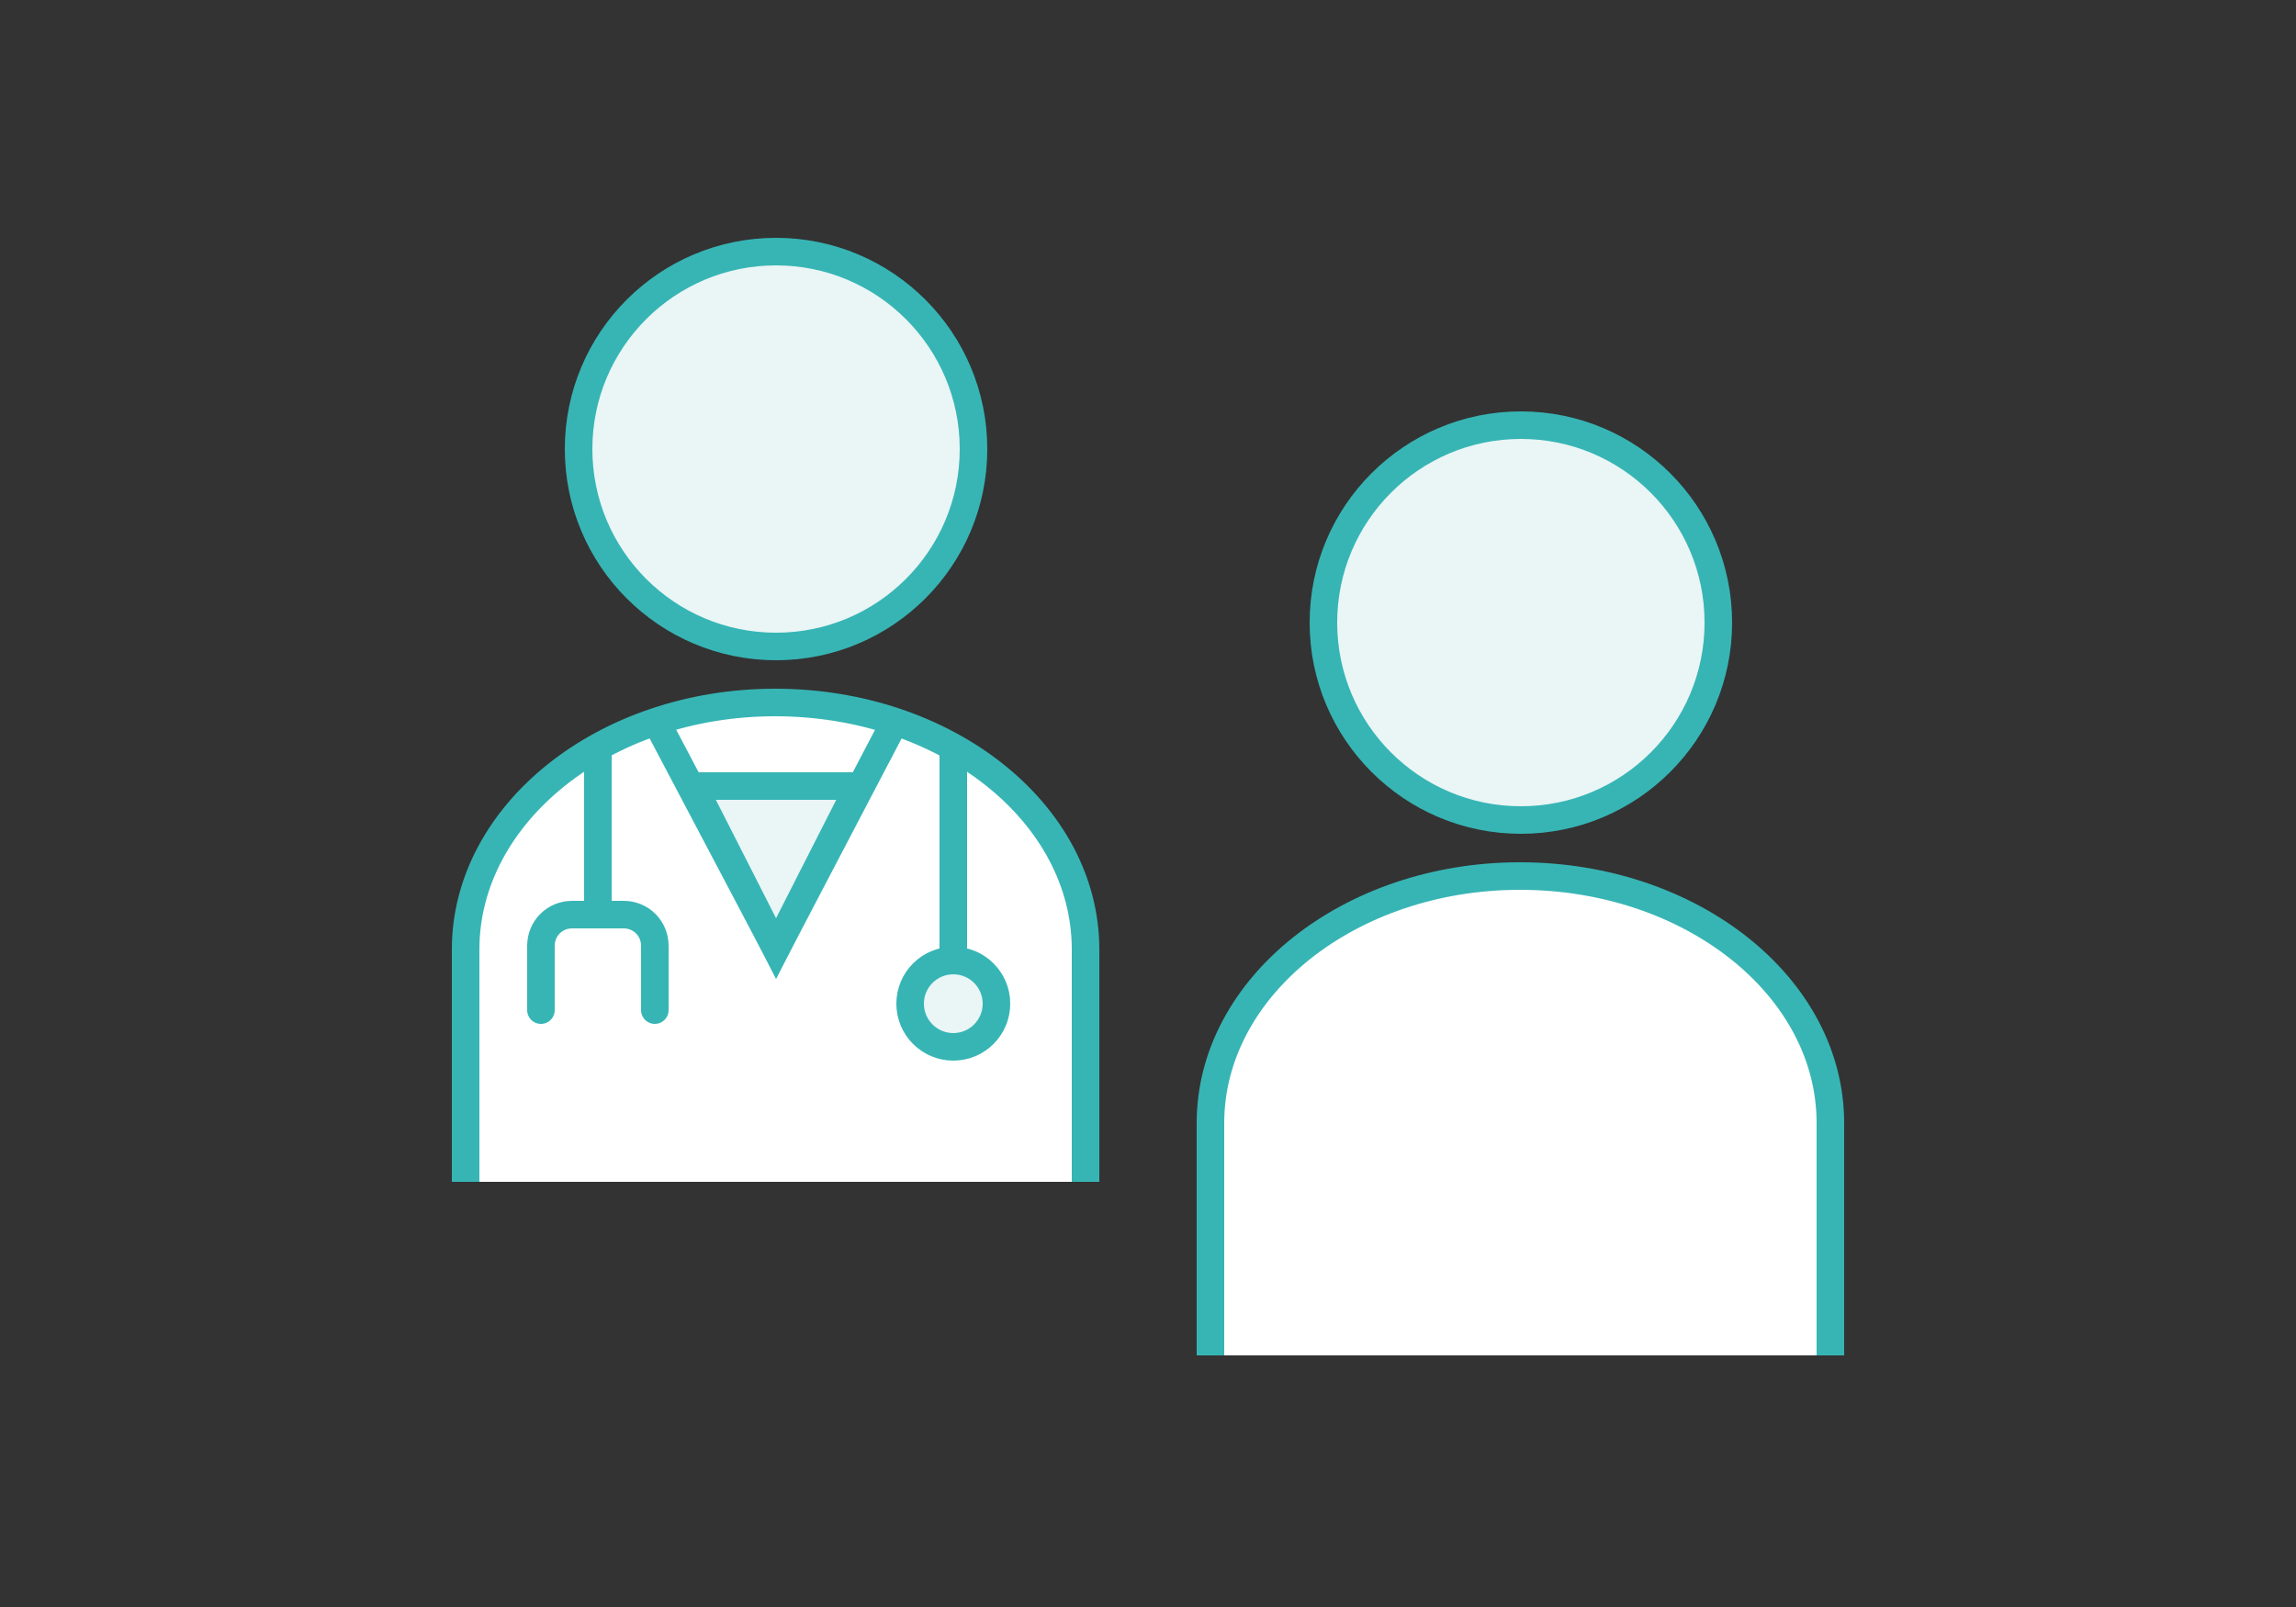 <?xml version="1.0" encoding="UTF-8"?>
<svg id="_レイヤー_1" data-name="レイヤー_1" xmlns="http://www.w3.org/2000/svg" width="250" height="175" version="1.1" viewBox="0 0 250 175">
  <rect x="0" y="0" width="250" height="175" fill="#333333" stroke="none"/>
  <!-- Generator: Adobe Illustrator 29.4.0, SVG Export Plug-In . SVG Version: 2.1.0 Build 152)  -->
  <defs>
    <style>
      .st0, .st1 {
        fill: none;
      }

      .st0, .st1, .st2, .st3 {
        stroke: #37b5b5;
        stroke-miterlimit: 10;
        stroke-width: 3px;
      }

      .st1 {
        stroke-linecap: round;
      }

      .st2 {
        fill: #eaf5f5;
      }

      .st3 {
        fill: #fff;
      }
    </style>
  </defs>
  <g>
    <circle class="st2" cx="165.6" cy="67.8" r="21.5"/>
    <path class="st3" d="M131.8,147.6v-25.3c0-14.8,15.1-26.9,33.7-26.9s33.8,12,33.8,26.9v25.3"/>
  </g>
  <g>
    <circle class="st2" cx="84.5" cy="48.9" r="21.5"/>
    <path class="st3" d="M50.7,128.7v-25.3c0-14.8,15.1-26.9,33.7-26.9s33.8,12,33.8,26.9v25.3"/>
    <polyline class="st0" points="71 77.7 84.5 103.3 97.9 77.7"/>
    <g>
      <path class="st1" d="M71.3,110v-7c0-1.9-1.5-3.4-3.4-3.4h-5.6c-1.9,0-3.4,1.5-3.4,3.4v7"/>
      <line class="st0" x1="65.1" y1="99.4" x2="65.1" y2="81"/>
    </g>
    <g>
      <line class="st0" x1="103.8" y1="105.6" x2="103.8" y2="81"/>
      <circle class="st2" cx="103.8" cy="109.3" r="4.7"/>
    </g>
    <polygon class="st2" points="93.5 85.6 75.5 85.6 84.5 103.3 93.5 85.6"/>
  </g>
</svg>